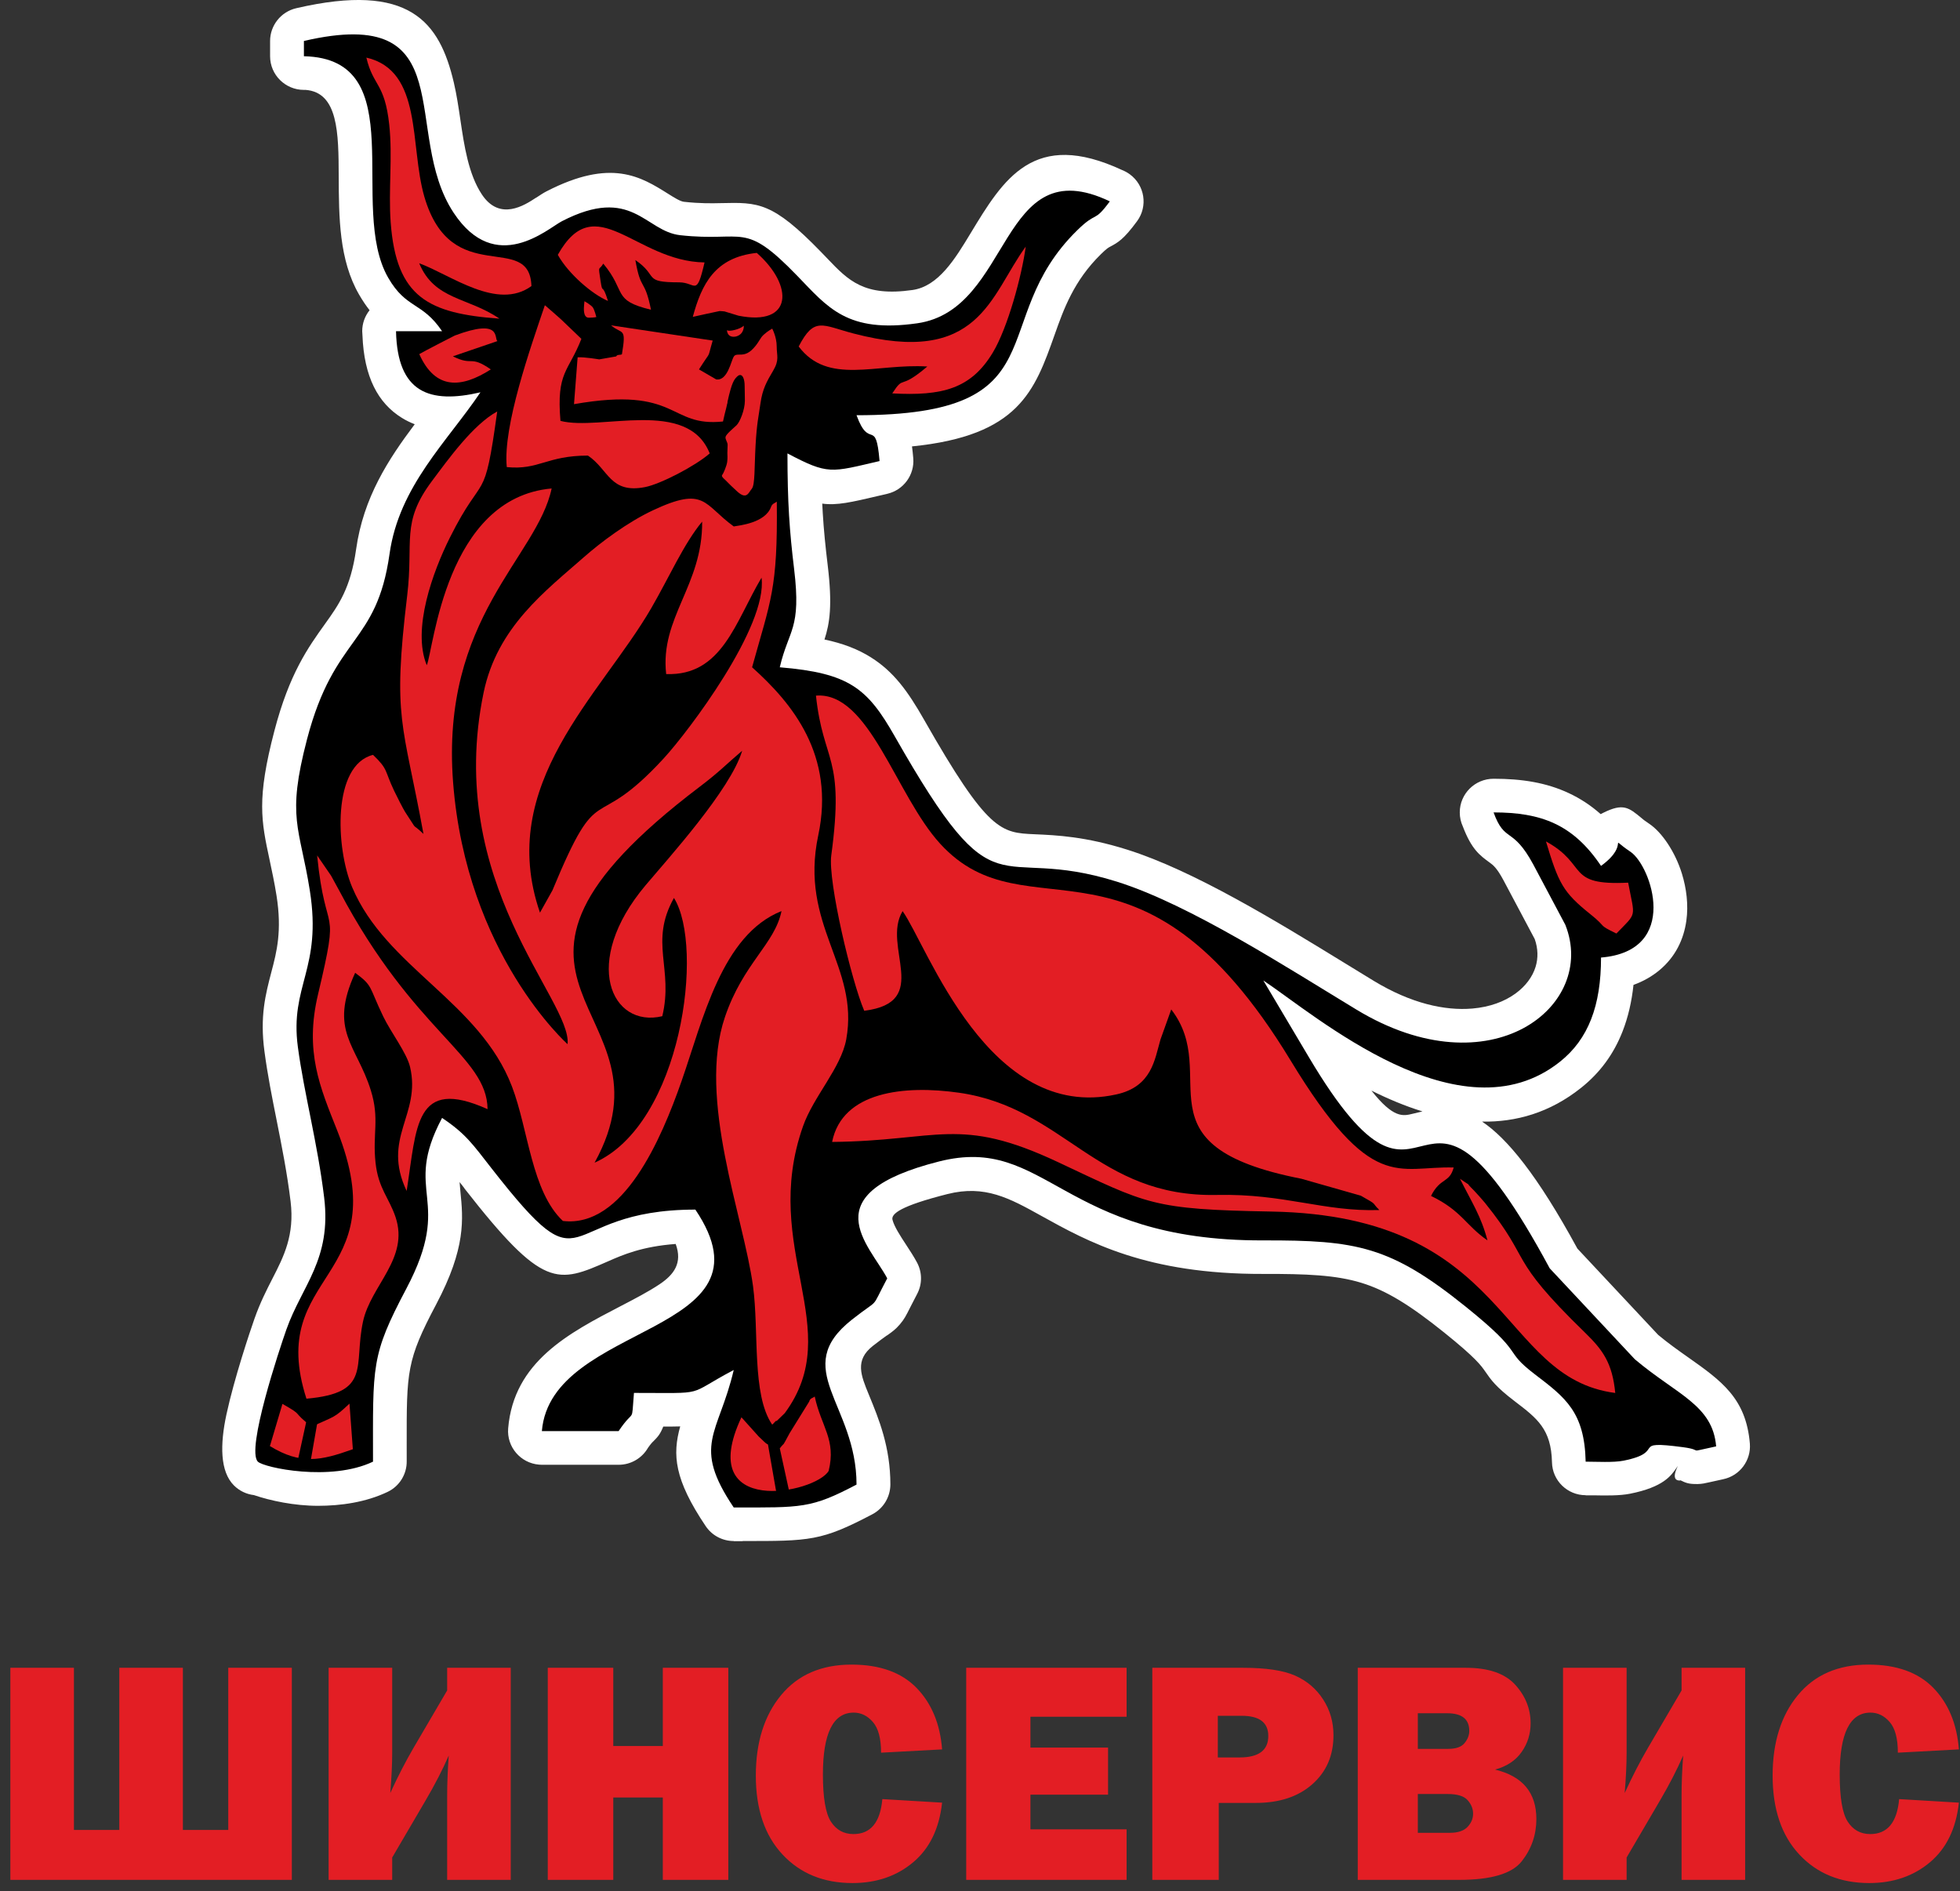 <svg width="171" height="165" viewBox="0 0 171 165" fill="none" xmlns="http://www.w3.org/2000/svg">
<rect x="0" y="0" width="171" height="165" fill="#333333" stroke="none"/>
<g clip-path="url(#clip0_6035_4928)">
<path d="M137.93 94.917C135.199 97.09 132.257 97.903 129.306 97.855C131.482 99.313 134.113 102.486 137.619 108.933L144.667 116.462C145.564 117.209 146.443 117.829 147.241 118.391C150.186 120.47 152.336 121.988 152.667 125.949C152.783 127.404 151.799 128.754 150.327 129.058L149.215 129.303C148.725 129.415 148.507 129.463 148.127 129.475H148.069C147.311 129.485 147.059 129.364 146.614 129.15L146.58 129.126C146.529 129.102 146.724 129.199 146.451 129.163C145.588 129.049 146.717 127.41 146.26 128.073C145.786 128.76 145.11 129.742 142.215 130.319C141.284 130.504 140.065 130.48 139.036 130.46L138.343 130.46V130.449C136.746 130.45 135.435 129.176 135.403 127.58C135.338 124.684 134.113 123.749 132.174 122.27L132.145 122.247C130.503 120.996 130.09 120.397 129.584 119.665C129.219 119.137 128.763 118.48 126.003 116.261C123.035 113.875 120.94 112.581 118.766 111.918C116.549 111.241 113.994 111.133 110.198 111.144C100.033 111.173 94.925 108.34 90.838 106.071C88.085 104.543 85.931 103.348 82.653 104.178C78.597 105.205 77.73 105.895 77.865 106.422C78.017 107.017 78.549 107.83 79.038 108.576C79.389 109.113 79.727 109.627 79.999 110.137L80.014 110.164C80.449 110.99 80.483 112.008 80.014 112.895L79.397 114.09C79.057 114.77 78.892 115.097 78.513 115.54C78.132 115.983 77.877 116.164 77.392 116.511L77.386 116.503C77.105 116.705 76.695 116.996 76.15 117.426C74.564 118.675 75.099 119.973 75.813 121.705C76.677 123.804 77.681 126.238 77.681 129.522C77.674 130.574 77.102 131.592 76.102 132.116C71.663 134.452 70.663 134.452 64.794 134.447V134.459H64.015V134.449C63.067 134.448 62.137 133.992 61.57 133.151C58.819 129.062 58.654 126.92 59.345 124.447C58.93 124.46 58.45 124.461 57.867 124.46L57.857 124.485C57.585 125.155 57.375 125.368 57.017 125.734C56.921 125.819 56.78 125.965 56.535 126.313C56.027 127.198 55.069 127.795 53.971 127.795H47.275L47.033 127.783C45.41 127.651 44.202 126.232 44.335 124.617C44.821 118.799 49.636 116.297 54.152 113.952C55.369 113.32 56.561 112.7 57.531 112.054C58.79 111.215 59.564 110.198 58.95 108.53C56.013 108.745 54.322 109.486 53.092 110.026C48.621 111.988 47.418 112.514 40.544 103.717C40.544 103.686 40.15 103.199 40.097 103.131L40.167 103.954C40.408 106.352 40.662 108.869 38.059 113.791C35.472 118.685 35.474 119.614 35.482 126.095L35.483 127.487C35.496 128.59 34.878 129.655 33.812 130.162C31.921 131.066 29.74 131.375 27.744 131.375C25.67 131.375 23.581 130.927 22.15 130.439C21.515 130.364 20.899 130.084 20.412 129.599C19.186 128.38 19.193 126.015 19.756 123.4C20.432 120.269 21.809 116.162 22.206 115.038C22.693 113.657 23.238 112.589 23.774 111.541C24.764 109.614 25.707 107.755 25.354 104.832C25.055 102.36 24.579 99.97 24.123 97.677C23.73 95.707 23.349 93.8 23.072 91.725C22.663 88.672 23.164 86.762 23.688 84.76C24.139 83.046 24.613 81.233 24.127 78.148C23.949 77.023 23.719 75.952 23.519 75.016C22.791 71.615 22.382 69.712 23.942 63.754C25.246 58.771 26.88 56.493 28.358 54.431C29.538 52.784 30.592 51.315 31.069 47.924C31.705 43.403 33.873 40.09 36.184 37.013C35.796 36.864 35.422 36.681 35.065 36.46C32.981 35.173 31.76 32.891 31.622 29.244L31.601 28.896C31.601 28.204 31.842 27.567 32.245 27.065C31.945 26.688 31.64 26.24 31.326 25.698C29.583 22.68 29.565 18.973 29.551 15.37C29.535 11.624 29.518 8.047 26.639 7.841L26.516 7.843C24.886 7.843 23.564 6.528 23.564 4.906V3.574C23.566 2.24 24.486 1.032 25.848 0.716C35.739 -1.577 38.355 1.908 39.596 7.213C39.841 8.261 40 9.331 40.163 10.437C40.5 12.714 40.867 15.189 42.035 16.957C43.602 19.328 45.773 17.902 46.761 17.252H46.773C47.125 17.021 47.416 16.828 47.671 16.698C53.319 13.785 55.909 15.411 58.312 16.921C58.838 17.25 59.346 17.569 59.667 17.605C61.1 17.764 62.103 17.74 62.906 17.722H62.917C66.158 17.646 67.396 17.619 71.616 21.967L72.2 22.573C74.006 24.463 75.386 25.906 79.613 25.301C81.879 24.977 83.324 22.591 84.677 20.355C87.554 15.6 90.192 11.247 97.907 14.84C98.137 14.931 98.359 15.052 98.568 15.204C99.879 16.161 100.164 17.996 99.202 19.3C98.025 20.899 97.536 21.16 96.825 21.538C96.707 21.6 96.556 21.681 96.058 22.168C93.678 24.496 92.794 26.995 92.017 29.189C90.263 34.139 88.886 38.01 79.567 38.946C79.61 39.262 79.646 39.606 79.678 39.985C79.796 41.412 78.85 42.749 77.407 43.083L76.622 43.266C74.269 43.819 73.019 44.112 71.737 43.937L71.783 44.789C71.87 46.248 72.014 47.662 72.213 49.318C72.631 52.785 72.395 54.367 71.932 55.794C73.56 56.139 74.857 56.639 76.005 57.365C77.956 58.598 79.192 60.28 80.618 62.788C86.199 72.603 87.343 72.656 90.263 72.784C92.215 72.87 94.683 72.98 98.326 74.123C104.163 75.954 111.475 80.439 117.278 83.999L119.886 85.595C123.1 87.539 126.04 88.196 128.45 87.991C129.973 87.862 131.256 87.384 132.22 86.681C133.094 86.044 133.704 85.23 133.973 84.35C134.203 83.599 134.193 82.767 133.897 81.928L131.168 76.792C130.587 75.708 130.254 75.465 129.979 75.264C129.1 74.624 128.387 74.104 127.625 72.105C127.453 71.732 127.357 71.316 127.357 70.879C127.357 69.257 128.679 67.942 130.308 67.942C132.774 67.942 134.899 68.275 136.871 69.197C137.869 69.664 138.79 70.264 139.652 71.029L139.869 70.916C141.616 70.047 142.097 70.444 143.238 71.392C143.313 71.464 143.461 71.585 143.898 71.878C144.987 72.609 146.154 74.318 146.742 76.234C147.133 77.506 147.32 78.947 147.125 80.332C146.898 81.949 146.182 83.484 144.752 84.666C144.129 85.18 143.388 85.611 142.514 85.927C142.357 87.398 142.045 88.742 141.566 89.972C140.792 91.961 139.594 93.594 137.93 94.917ZM124.102 96.966C122.578 96.495 121.084 95.865 119.65 95.15C121.571 97.585 122.411 97.378 123.245 97.171L124.102 96.966ZM139.638 80.596C140.32 80.521 140.752 80.369 140.994 80.168C141.161 80.031 141.253 79.797 141.29 79.529C141.354 79.078 141.291 78.568 141.158 78.081C140.367 78.538 139.432 78.589 138.621 78.278L139.172 79.315C139.256 79.476 139.325 79.64 139.378 79.808C139.476 80.07 139.563 80.333 139.638 80.596ZM107.351 84.875C103.584 82.706 99.745 80.718 96.575 79.723C93.618 78.796 91.603 78.706 90.009 78.636C84.746 78.404 82.683 78.311 75.5 65.679C74.545 63.999 73.796 62.923 72.847 62.322C71.841 61.687 70.321 61.353 67.792 61.144C66.169 61.012 64.961 59.593 65.094 57.978C65.109 57.79 65.142 57.609 65.191 57.434C65.456 56.333 65.749 55.558 66.013 54.861C66.418 53.788 66.718 52.995 66.357 50.005C66.154 48.32 66.005 46.818 65.903 45.133C65.801 43.428 65.752 41.682 65.752 39.558C65.752 37.936 67.074 36.621 68.704 36.621C69.27 36.621 69.8 36.78 70.249 37.055C71.118 37.508 71.695 37.772 72.227 37.891L71.963 37.225C71.409 35.705 72.199 34.024 73.727 33.473C74.058 33.353 74.397 33.297 74.73 33.297C83.211 33.289 84.911 31.269 86.033 28.415C84.628 29.749 82.865 30.762 80.444 31.108C73.218 32.141 70.929 29.748 67.934 26.613L67.389 26.045C64.956 23.537 64.422 23.542 63.045 23.573C62.031 23.598 60.766 23.627 59.022 23.434C57.359 23.249 56.288 22.576 55.178 21.878C54.146 21.23 53.033 20.533 50.369 21.907L50.01 22.135C47.487 23.801 41.938 27.449 37.124 20.169C36.362 19.016 35.831 17.825 35.44 16.628C35.469 19.037 35.602 21.36 36.424 22.783C36.9 23.608 37.38 23.922 37.873 24.245C38.852 24.887 39.858 25.547 41.016 27.267C41.919 28.61 41.558 30.43 40.208 31.329C39.996 31.471 39.771 31.581 39.541 31.662C40.027 31.623 40.605 31.522 41.261 31.37C42.846 31.009 44.426 31.995 44.79 33.573C44.99 34.441 44.779 35.308 44.286 35.971C43.515 37.109 42.724 38.139 41.927 39.179C39.711 42.066 37.422 45.05 36.905 48.726C36.226 53.546 34.778 55.565 33.156 57.828C31.973 59.479 30.664 61.304 29.639 65.222C28.433 69.828 28.739 71.254 29.285 73.8C29.478 74.706 29.701 75.738 29.939 77.254C30.615 81.539 29.983 83.948 29.385 86.229C29.009 87.667 28.65 89.038 28.907 90.967C29.132 92.643 29.515 94.564 29.911 96.552C30.387 98.945 30.885 101.438 31.212 104.144C31.776 108.813 30.431 111.45 29.032 114.192L29.027 114.201C28.562 115.125 28.082 116.063 27.764 116.966C27.4 117.997 26.138 121.76 25.521 124.615C25.343 125.445 24.121 124.983 24.586 125.446C24.733 125.468 25.972 125.5 27.745 125.5C28.37 125.5 29.005 125.462 29.602 125.368C29.595 118.257 29.695 117.023 32.847 111.06C34.629 107.69 34.466 106.071 34.311 104.528C34.084 102.273 33.867 100.114 35.965 96.169C36.722 94.737 38.504 94.188 39.943 94.941C40.081 95.014 40.212 95.095 40.333 95.186C42.508 96.654 43.294 97.666 44.768 99.566L45.197 100.118C49.252 105.297 49.565 105.161 50.718 104.656C52.643 103.811 55.416 102.595 60.669 102.595C61.785 102.595 62.756 103.212 63.258 104.121C67.452 110.511 65.124 114.043 60.807 116.92C59.904 117.521 58.915 118.068 57.892 118.608C58.955 118.611 59.492 118.603 59.756 118.543C59.832 118.525 60.08 118.379 60.539 118.109C61.024 117.824 61.658 117.451 62.644 116.932C64.083 116.178 65.865 116.728 66.622 118.16C66.965 118.809 67.04 119.528 66.884 120.19C66.507 121.821 66.043 123.088 65.646 124.179C65.079 125.734 64.721 126.717 65.683 128.595C68.654 128.593 69.853 128.528 71.62 127.774C71.364 126.339 70.841 125.069 70.372 123.932C68.697 119.869 67.444 116.829 72.508 112.836C73.24 112.259 73.664 111.957 73.957 111.748V111.736L74.051 111.684C73.311 110.554 72.518 109.322 72.147 107.867C71.22 104.24 72.535 100.681 81.201 98.487C86.731 97.086 89.787 98.783 93.699 100.954C97.194 102.894 101.562 105.317 110.199 105.293C114.566 105.281 117.568 105.423 120.497 106.318C123.469 107.224 126.12 108.822 129.693 111.695C133.12 114.45 133.846 115.498 134.427 116.338C134.639 116.645 134.814 116.897 135.72 117.588L135.749 117.61C138.422 119.65 140.301 121.085 140.995 124.57L141.063 124.559C141.613 124.449 141.305 124.898 141.395 124.768C142.005 123.883 142.406 123.305 143.833 123.169C142.886 122.501 141.843 121.765 140.731 120.827L140.456 120.564L133.05 112.65C132.874 112.463 132.729 112.258 132.612 112.043C127.31 102.205 125.985 102.532 124.653 102.863C121.367 103.677 118.055 104.5 111.663 93.734L107.684 87.032C107.282 86.356 107.185 85.584 107.351 84.875ZM74.097 40.443C74.345 40.487 74.693 40.589 74.914 40.657C74.73 40.592 74.535 40.52 74.334 40.422L74.097 40.443ZM74.969 40.67C75.148 40.73 75.206 40.751 74.969 40.67V40.67ZM52.333 121.844L52.238 121.919H52.327L52.333 121.844Z" fill="white"/>
<path fill-rule="evenodd" clip-rule="evenodd" d="M110.219 85.54C114.767 88.571 127.407 99.548 136.096 92.634C138.581 90.658 139.682 87.729 139.682 83.541C146.651 82.964 144.063 75.528 142.248 74.311C140.047 72.836 142.395 73.565 139.682 75.545C137.232 71.904 134.438 70.879 130.307 70.879C131.295 73.596 131.955 72.054 133.773 75.426L136.565 80.681C139.392 87.772 130.067 95.176 118.363 88.096C112.438 84.513 103.845 78.93 97.45 76.923C86.533 73.496 87.207 80.323 78.058 64.233C75.676 60.046 74.093 58.72 68.032 58.218C68.815 54.875 69.919 54.929 69.284 49.661C68.88 46.319 68.702 43.837 68.702 39.558C72.289 41.448 72.467 41.215 76.737 40.225C76.413 36.343 75.862 39.344 74.728 36.227C92.753 36.227 85.842 28.053 93.993 20.08C95.76 18.351 95.395 19.512 96.826 17.568C87.126 12.936 88.368 27.012 80.027 28.205C73.897 29.081 72.228 26.823 69.549 24.055C64.858 19.21 64.993 21.146 59.343 20.52C56.264 20.177 55.155 16.137 49.019 19.302C47.787 19.938 43.242 24.105 39.578 18.563C34.951 11.562 40.498 0.332 26.515 3.574V4.906C36.063 5.118 30.294 18.048 33.874 24.241C35.457 26.981 36.832 26.315 38.569 28.897H34.551C34.672 34.292 37.493 35.253 41.916 34.228C39.019 38.534 34.819 42.41 33.986 48.325C32.856 56.331 29.182 55.351 26.789 64.488C24.978 71.409 26.151 72.118 27.032 77.701C28.113 84.559 25.267 85.958 25.988 91.346C26.538 95.445 27.704 99.712 28.282 104.488C28.935 109.89 26.342 112.152 24.983 116.002C24.384 117.701 21.455 126.486 22.498 127.523C23.023 128.045 28.84 129.292 32.543 127.523C32.543 119.083 32.344 118.303 35.452 112.426C39.653 104.48 35.04 104.173 38.569 97.535C40.637 98.914 41.257 99.848 42.872 101.916C51.616 113.107 48.301 105.532 60.667 105.532C68.087 116.56 48.075 115.269 47.275 124.858H53.97C55.405 122.726 55.07 124.391 55.31 121.525C61.888 121.525 59.711 121.793 64.014 119.526C62.693 125.171 60.327 126.042 64.014 131.521C69.954 131.521 70.74 131.622 74.728 129.522C74.728 122.488 68.894 119.417 74.328 115.131C76.904 113.099 75.859 114.442 77.407 111.53C75.829 108.562 70.764 104.159 81.925 101.333C91.342 98.948 92.531 108.269 110.196 108.219C118.361 108.195 121.303 108.719 127.846 113.978C133.292 118.356 130.978 117.666 133.93 119.918C136.574 121.935 138.245 123.194 138.341 127.523C139.281 127.523 140.761 127.613 141.637 127.439C145.512 126.665 142.055 125.628 146.83 126.26C148.834 126.525 146.933 126.779 149.725 126.19C149.423 122.575 146.314 121.698 142.631 118.59L135.204 110.654C122.995 88.003 125.257 110.867 114.197 92.242L110.218 85.54H110.219Z" fill="black"/>
<path fill-rule="evenodd" clip-rule="evenodd" d="M36.946 72.756C35.724 71.59 36.639 72.798 35.344 70.838C35.186 70.599 34.597 69.436 34.38 68.98C33.532 67.2 33.891 67.142 32.545 65.859C28.987 66.745 29.276 73.972 30.723 77.402C33.674 84.4 41.845 87.408 44.667 94.795C46.104 98.558 46.37 103.947 49.108 106.522C54.372 107.153 57.686 99.407 59.464 94.319C61.33 88.976 62.976 81.552 68.183 79.488C67.588 82.379 64.843 84.027 63.245 88.738C60.817 95.894 64.874 106.129 65.697 112.208C66.233 116.18 65.576 121.665 67.366 124.288C67.511 124.21 67.706 123.869 67.757 123.979L68.466 123.291C73.911 115.92 66.292 108.946 70.062 98.252C70.979 95.652 73.376 93.17 73.831 90.677C74.997 84.266 69.715 80.753 71.389 72.878C72.876 65.886 69.116 61.354 65.616 58.218C67.24 52.347 67.859 51.428 67.772 43.766C67.599 43.91 67.38 43.92 67.27 44.223C66.767 45.626 64.503 45.843 64.017 45.93C61.369 44.013 61.54 42.379 56.976 44.517C54.746 45.562 52.414 47.316 50.974 48.582C47.607 51.547 43.377 54.696 42.191 60.434C38.753 77.067 49.898 87.258 49.519 91.098C49.518 91.096 40.684 83.256 39.53 68.254C38.426 53.88 46.864 48.633 48.128 42.617C38.852 43.445 37.835 56.692 37.232 58.037C35.93 54.88 37.776 49.851 39.248 46.908C42.239 40.931 42.222 44.319 43.38 35.899C41.282 37.033 39.092 40.089 37.68 41.977C34.959 45.618 36.097 47.203 35.527 51.94C34.223 62.802 35.148 62.931 36.946 72.757V72.756Z" fill="#E31E24"/>
<path fill-rule="evenodd" clip-rule="evenodd" d="M75.399 88.186C81.371 87.436 76.888 82.568 78.748 79.492C80.936 82.576 86.237 97.954 97.403 95.481C100.495 94.797 100.736 92.45 101.244 90.696L102.185 88.07C106.643 93.833 98.789 99.958 113.545 102.842L118.725 104.318C120.286 105.197 119.583 104.828 120.343 105.57C115.484 105.728 112.053 104.125 106.182 104.253C95.679 104.479 92.872 96.658 83.69 95.338C78.9 94.65 73.483 95.224 72.597 99.628C81.886 99.541 83.647 97.32 92.285 101.38C100.147 105.075 100.459 105.514 110.92 105.702C131.84 106.078 130.653 120.209 140.923 121.529C140.667 118.927 139.852 117.789 138.286 116.268C131.361 109.537 133.788 110.193 129.551 104.938C129.389 104.738 128.732 103.996 128.592 103.86C127.567 102.862 128.723 103.766 127.377 102.845C128.425 104.933 129.215 106.097 129.772 108.215C127.882 106.916 127.528 105.631 124.85 104.339C125.662 102.711 126.454 103.248 126.827 101.859C121.926 101.719 119.675 104.178 112.589 92.506C99.369 70.727 89.705 82.003 82.03 73.616C78.14 69.367 75.844 60.319 71.188 60.69C71.822 66.625 73.714 65.845 72.525 74.619C72.216 76.899 74.306 85.65 75.4 88.186H75.399Z" fill="#E31E24"/>
<path fill-rule="evenodd" clip-rule="evenodd" d="M26.735 122.029C32.451 121.528 30.835 119.192 31.67 115.303C32.351 112.136 35.713 109.802 34.512 106.194C33.951 104.512 33.005 103.689 32.763 101.432C32.489 98.882 33.138 97.641 32.347 95.11C31.113 91.158 28.658 89.955 30.986 84.872C32.562 86.039 32.155 86.021 33.433 88.679C34.099 90.065 35.486 91.856 35.776 93.086C36.761 97.269 33.27 99.259 35.478 103.905C36.366 98.3 36.157 93.907 42.538 96.768C42.485 92.11 36.154 90.13 29.61 77.728C29.537 77.59 28.938 76.488 28.886 76.402L27.668 74.63C28.418 82.204 29.726 78.41 27.749 86.742C26.56 91.75 27.915 94.842 29.419 98.63C34.644 111.791 23.153 110.88 26.735 122.028V122.029Z" fill="#E31E24"/>
<path fill-rule="evenodd" clip-rule="evenodd" d="M47.11 79.624L48.197 77.68C52.421 67.499 51.581 73.052 57.922 66.148C60.064 63.815 66.977 54.671 66.441 50.4C64.175 54.189 63.014 58.998 58.12 58.808C57.565 53.879 61.308 51.085 61.259 45.509C59.656 47.439 58.377 50.373 56.816 53.064C52.413 60.656 43.243 68.421 47.11 79.624V79.624Z" fill="black"/>
<path fill-rule="evenodd" clip-rule="evenodd" d="M51.874 101.439C59.492 98.035 61.468 82.585 58.798 78.342C56.623 82.231 58.784 84.497 57.781 88.659C53.338 89.723 50.663 83.957 56.329 77.229C58.274 74.919 63.753 68.874 64.75 65.501C63.357 66.68 62.815 67.298 61.063 68.627C38.027 86.085 59.48 87.673 51.874 101.439Z" fill="black"/>
<path fill-rule="evenodd" clip-rule="evenodd" d="M44.214 40.752C47.028 41.028 47.683 39.749 51.294 39.748C53.101 40.951 53.213 43.093 56.273 42.498C57.625 42.236 60.686 40.644 61.918 39.559C59.997 34.691 52.372 37.625 48.897 36.72C48.534 32.416 49.591 32.469 50.723 29.564L48.954 27.868C48.473 27.437 48.079 27.094 47.537 26.629C46.283 30.33 43.858 37.196 44.214 40.752Z" fill="#E31E24"/>
<path fill-rule="evenodd" clip-rule="evenodd" d="M43.574 27.802C40.831 25.913 37.91 26.196 36.573 22.967C39.347 23.988 43.38 27.127 46.364 24.96C46.21 20.112 39.375 25.279 37.019 17.152C35.728 12.699 36.902 6.161 31.964 5.026C32.555 7.545 33.562 7.2 33.959 10.875C34.265 13.717 33.876 16.578 34.085 19.407C34.571 25.972 37.399 27.346 43.574 27.802Z" fill="#E31E24"/>
<path fill-rule="evenodd" clip-rule="evenodd" d="M69.681 30.23C72.238 33.627 76.409 31.696 80.904 31.976C78.363 34.14 78.949 32.627 77.844 34.322C82.205 34.56 84.711 33.926 86.617 30.761C87.922 28.592 89.15 24.056 89.49 21.516C86.362 25.805 85.466 31.986 74.443 29.09C71.73 28.376 71.045 27.598 69.681 30.23Z" fill="#E31E24"/>
<path fill-rule="evenodd" clip-rule="evenodd" d="M54.26 30.909C54.107 30.999 53.842 30.904 53.761 31.095L52.277 31.355C52.272 31.355 50.975 31.133 50.395 31.174L50.079 35.262C59.262 33.652 58.276 37.281 63.077 36.773C63.461 34.903 63.981 34.525 62.477 33.098L60.982 32.229C62.134 30.404 61.649 31.521 62.179 29.713L53.312 28.386C54.287 29.215 54.666 28.489 54.26 30.909Z" fill="#E31E24"/>
<path fill-rule="evenodd" clip-rule="evenodd" d="M48.666 22.233C49.596 23.903 51.685 25.685 53.043 26.256C52.499 24.491 52.594 25.845 52.388 24.459C52.177 23.031 52.24 23.678 52.633 23C54.699 25.474 53.359 26.192 56.795 27.023C56.229 24.211 55.913 25.474 55.432 22.689C57.51 24.101 56.014 24.63 59.26 24.633C60.726 24.635 60.749 25.974 61.468 22.896C55.398 22.802 51.964 16.339 48.666 22.233Z" fill="#E31E24"/>
<path fill-rule="evenodd" clip-rule="evenodd" d="M68.033 126.364C66.599 125.902 67.088 126.141 66.183 125.319L64.686 123.652C60.56 132.436 71.14 130.297 72.296 128.329C72.971 125.588 71.637 124.46 71.081 121.839C70.916 121.981 70.671 121.972 70.598 122.281L68.887 125.044C68.112 126.478 68.574 125.661 68.033 126.364Z" fill="#E31E24"/>
<path fill-rule="evenodd" clip-rule="evenodd" d="M60.443 27.645C60.521 27.628 62.737 27.137 62.783 27.137C62.902 27.137 63.096 27.16 63.214 27.171L64.431 27.543C69.189 28.493 69.263 24.914 66.025 22.064C62.362 22.447 61.213 24.81 60.443 27.645Z" fill="#E31E24"/>
<path fill-rule="evenodd" clip-rule="evenodd" d="M27.188 124.467C25.327 123.025 26.619 123.604 24.642 122.483L23.548 126.164C26.238 127.808 27.975 127.443 30.784 126.437L30.49 122.457C29.148 123.725 29.236 123.536 27.188 124.467Z" fill="#E31E24"/>
<path fill-rule="evenodd" clip-rule="evenodd" d="M141.022 81.446C142.861 79.549 142.635 80.136 142.049 77.008C136.545 77.28 138.626 75.468 134.877 73.41C135.977 77.055 136.342 77.835 138.776 79.779C140.266 80.969 139.318 80.619 141.022 81.446Z" fill="#E31E24"/>
<path fill-rule="evenodd" clip-rule="evenodd" d="M36.58 30.896C37.993 34.042 40.253 33.869 42.823 32.229C40.96 30.942 41.294 31.983 39.51 31.087L43.397 29.758C43.08 29.538 43.812 27.722 39.673 29.276C39.617 29.297 36.861 30.717 36.58 30.896Z" fill="#E31E24"/>
<path d="M0.903 164.009V145.507H6.45V159.654H10.408V145.507H15.956V159.654H19.914V145.507H25.461V164.009H0.904H0.903ZM34.217 162.058V164.009H28.67V145.507H34.217V152.913C34.217 153.898 34.162 155.068 34.05 156.432C34.728 154.952 35.407 153.644 36.076 152.497L39.012 147.485V145.507H44.559V164.009H39.012V156.667C39.012 155.609 39.059 154.443 39.151 153.163C38.608 154.407 37.934 155.715 37.13 157.083L34.217 162.058ZM63.54 145.507V164.009H57.826V156.825H53.505V164.009H47.791V145.507H53.505V152.331H57.826V145.507H63.54ZM76.98 156.963L82.193 157.273C81.946 159.534 81.106 161.267 79.67 162.474C78.235 163.681 76.47 164.287 74.374 164.287C71.851 164.287 69.817 163.455 68.269 161.794C66.718 160.135 65.942 157.837 65.942 154.915C65.942 152.016 66.676 149.676 68.144 147.896C69.612 146.117 71.66 145.229 74.29 145.229C76.748 145.229 78.639 145.904 79.958 147.254C81.273 148.604 82.021 150.397 82.193 152.626L76.869 152.913C76.869 151.679 76.632 150.79 76.158 150.241C75.684 149.691 75.122 149.417 74.481 149.417C72.692 149.417 71.795 151.216 71.795 154.818C71.795 156.834 72.028 158.207 72.492 158.928C72.962 159.654 73.617 160.014 74.457 160.014C75.958 160.014 76.799 158.998 76.98 156.963ZM98.29 159.599V164.009H84.296V145.507H98.29V149.778H89.9V152.469H96.673V156.575H89.9V159.599H98.29ZM106.331 157.296V164.009H100.533V145.507H108.469C110.448 145.507 111.953 145.733 112.985 146.186C114.011 146.639 114.829 147.328 115.433 148.262C116.037 149.191 116.339 150.236 116.339 151.392C116.339 153.158 115.721 154.582 114.49 155.669C113.259 156.755 111.614 157.296 109.556 157.296H106.331ZM106.248 153.329H108.144C109.816 153.329 110.652 152.705 110.652 151.457C110.652 150.283 109.881 149.695 108.334 149.695H106.248V153.329ZM118.457 164.009V145.507H127.898C129.858 145.507 131.289 145.996 132.191 146.981C133.087 147.966 133.538 149.089 133.538 150.352C133.538 151.272 133.278 152.104 132.757 152.848C132.242 153.592 131.465 154.106 130.439 154.388C132.841 154.966 134.04 156.404 134.04 158.701C134.04 160.079 133.616 161.305 132.766 162.386C131.916 163.468 130.1 164.009 127.317 164.009H118.457ZM123.698 152.58H126.36C127.029 152.58 127.498 152.413 127.772 152.081C128.046 151.748 128.186 151.392 128.186 151.013C128.186 149.986 127.545 149.473 126.262 149.473H123.698V152.58ZM123.698 159.904H126.499C127.196 159.904 127.707 159.733 128.033 159.391C128.357 159.053 128.52 158.665 128.52 158.239C128.52 157.81 128.362 157.417 128.046 157.06C127.731 156.7 127.15 156.519 126.309 156.519H123.698V159.904ZM141.914 162.058V164.009H136.367V145.507H141.914V152.913C141.914 153.898 141.858 155.068 141.747 156.432C142.425 154.952 143.103 153.644 143.773 152.497L146.708 147.485V145.507H152.255V164.009H146.708V156.667C146.708 155.609 146.755 154.443 146.848 153.163C146.304 154.407 145.631 155.715 144.827 157.083L141.914 162.058ZM165.69 156.963L170.903 157.273C170.656 159.534 169.815 161.267 168.38 162.474C166.945 163.681 165.179 164.287 163.083 164.287C160.561 164.287 158.526 163.455 156.979 161.794C155.427 160.135 154.652 157.837 154.652 154.915C154.652 152.016 155.385 149.676 156.854 147.896C158.322 146.117 160.37 145.229 163 145.229C165.458 145.229 167.349 145.904 168.668 147.254C169.983 148.604 170.731 150.397 170.903 152.626L165.578 152.913C165.578 151.679 165.342 150.79 164.868 150.241C164.394 149.691 163.831 149.417 163.191 149.417C161.402 149.417 160.505 151.216 160.505 154.818C160.505 156.834 160.737 158.207 161.202 158.928C161.671 159.654 162.326 160.014 163.167 160.014C164.668 160.014 165.509 158.998 165.69 156.963Z" fill="#E31E24"/>
<path fill-rule="evenodd" clip-rule="evenodd" d="M67.001 126.024L67.707 130.074L68.381 130.506L68.818 129.956L68.033 126.364L67.363 125.296L67.001 126.024Z" fill="black"/>
<path fill-rule="evenodd" clip-rule="evenodd" d="M27.785 123.548L27.078 127.599L26.405 128.031L25.967 127.481L26.752 123.889L27.422 122.82L27.785 123.548Z" fill="black"/>
<path fill-rule="evenodd" clip-rule="evenodd" d="M64.171 32.299C64.362 31.586 63.976 31.569 63.976 31.354C63.976 31.139 64.026 30.94 64.415 30.94C64.805 30.94 65.215 30.958 65.747 30.373C66.279 29.787 66.279 29.523 66.629 29.202C66.979 28.881 67.372 28.672 67.372 28.672C67.372 28.672 67.763 29.398 67.763 30.219C67.763 31.042 68.016 31.39 67.455 32.338C66.895 33.286 66.525 33.931 66.348 35.182C66.17 36.432 66.031 36.898 65.921 38.83C65.811 40.761 65.88 42.296 65.591 42.639C65.301 42.981 65.15 43.639 64.31 42.872C63.47 42.104 63.443 42.02 63.23 41.832C63.018 41.645 62.931 41.519 63.018 41.425C63.104 41.331 63.396 40.657 63.443 40.305C63.49 39.952 63.459 39.733 63.459 39.522C63.459 39.31 63.482 39.044 63.482 38.808C63.482 38.573 63.262 38.346 63.301 38.118C63.341 37.892 63.959 37.382 64.252 37.11C64.545 36.839 64.987 35.756 64.987 34.962C64.987 34.168 64.966 34.153 64.966 33.655C64.966 33.158 64.83 32.567 64.423 32.754C64.018 32.94 64.051 32.698 64.171 32.299Z" fill="#E31E24"/>
<path fill-rule="evenodd" clip-rule="evenodd" d="M62.477 33.098C63.488 33.274 63.804 31.391 63.994 31.183C64.184 30.975 64.335 31.361 64.583 31.622C64.831 31.884 64.817 32.421 64.423 32.754C64.03 33.087 63.86 33.327 63.469 35.05C63.077 36.772 61.527 34.4 61.527 34.4L62.477 33.098Z" fill="#E31E24"/>
<path fill-rule="evenodd" clip-rule="evenodd" d="M50.959 26.601C50.931 26.929 50.869 27.724 51.377 27.718C51.884 27.71 52.027 27.659 52.027 27.659C52.027 27.659 51.87 27.032 51.721 26.821C51.573 26.611 50.993 26.279 50.993 26.279L50.959 26.601Z" fill="#E31E24"/>
<path fill-rule="evenodd" clip-rule="evenodd" d="M64.201 29.361C64.965 29.157 64.89 28.416 64.89 28.416C64.89 28.416 64.701 28.625 64.129 28.778C63.559 28.93 63.423 28.807 63.423 28.807C63.423 28.807 63.423 29.508 64.201 29.361Z" fill="#E31E24"/>
</g>
<defs>
<clipPath id="clip0_6035_4928">
<rect width="170" height="164.457" fill="white" transform="translate(0.903)"/>
</clipPath>
</defs>
</svg>
